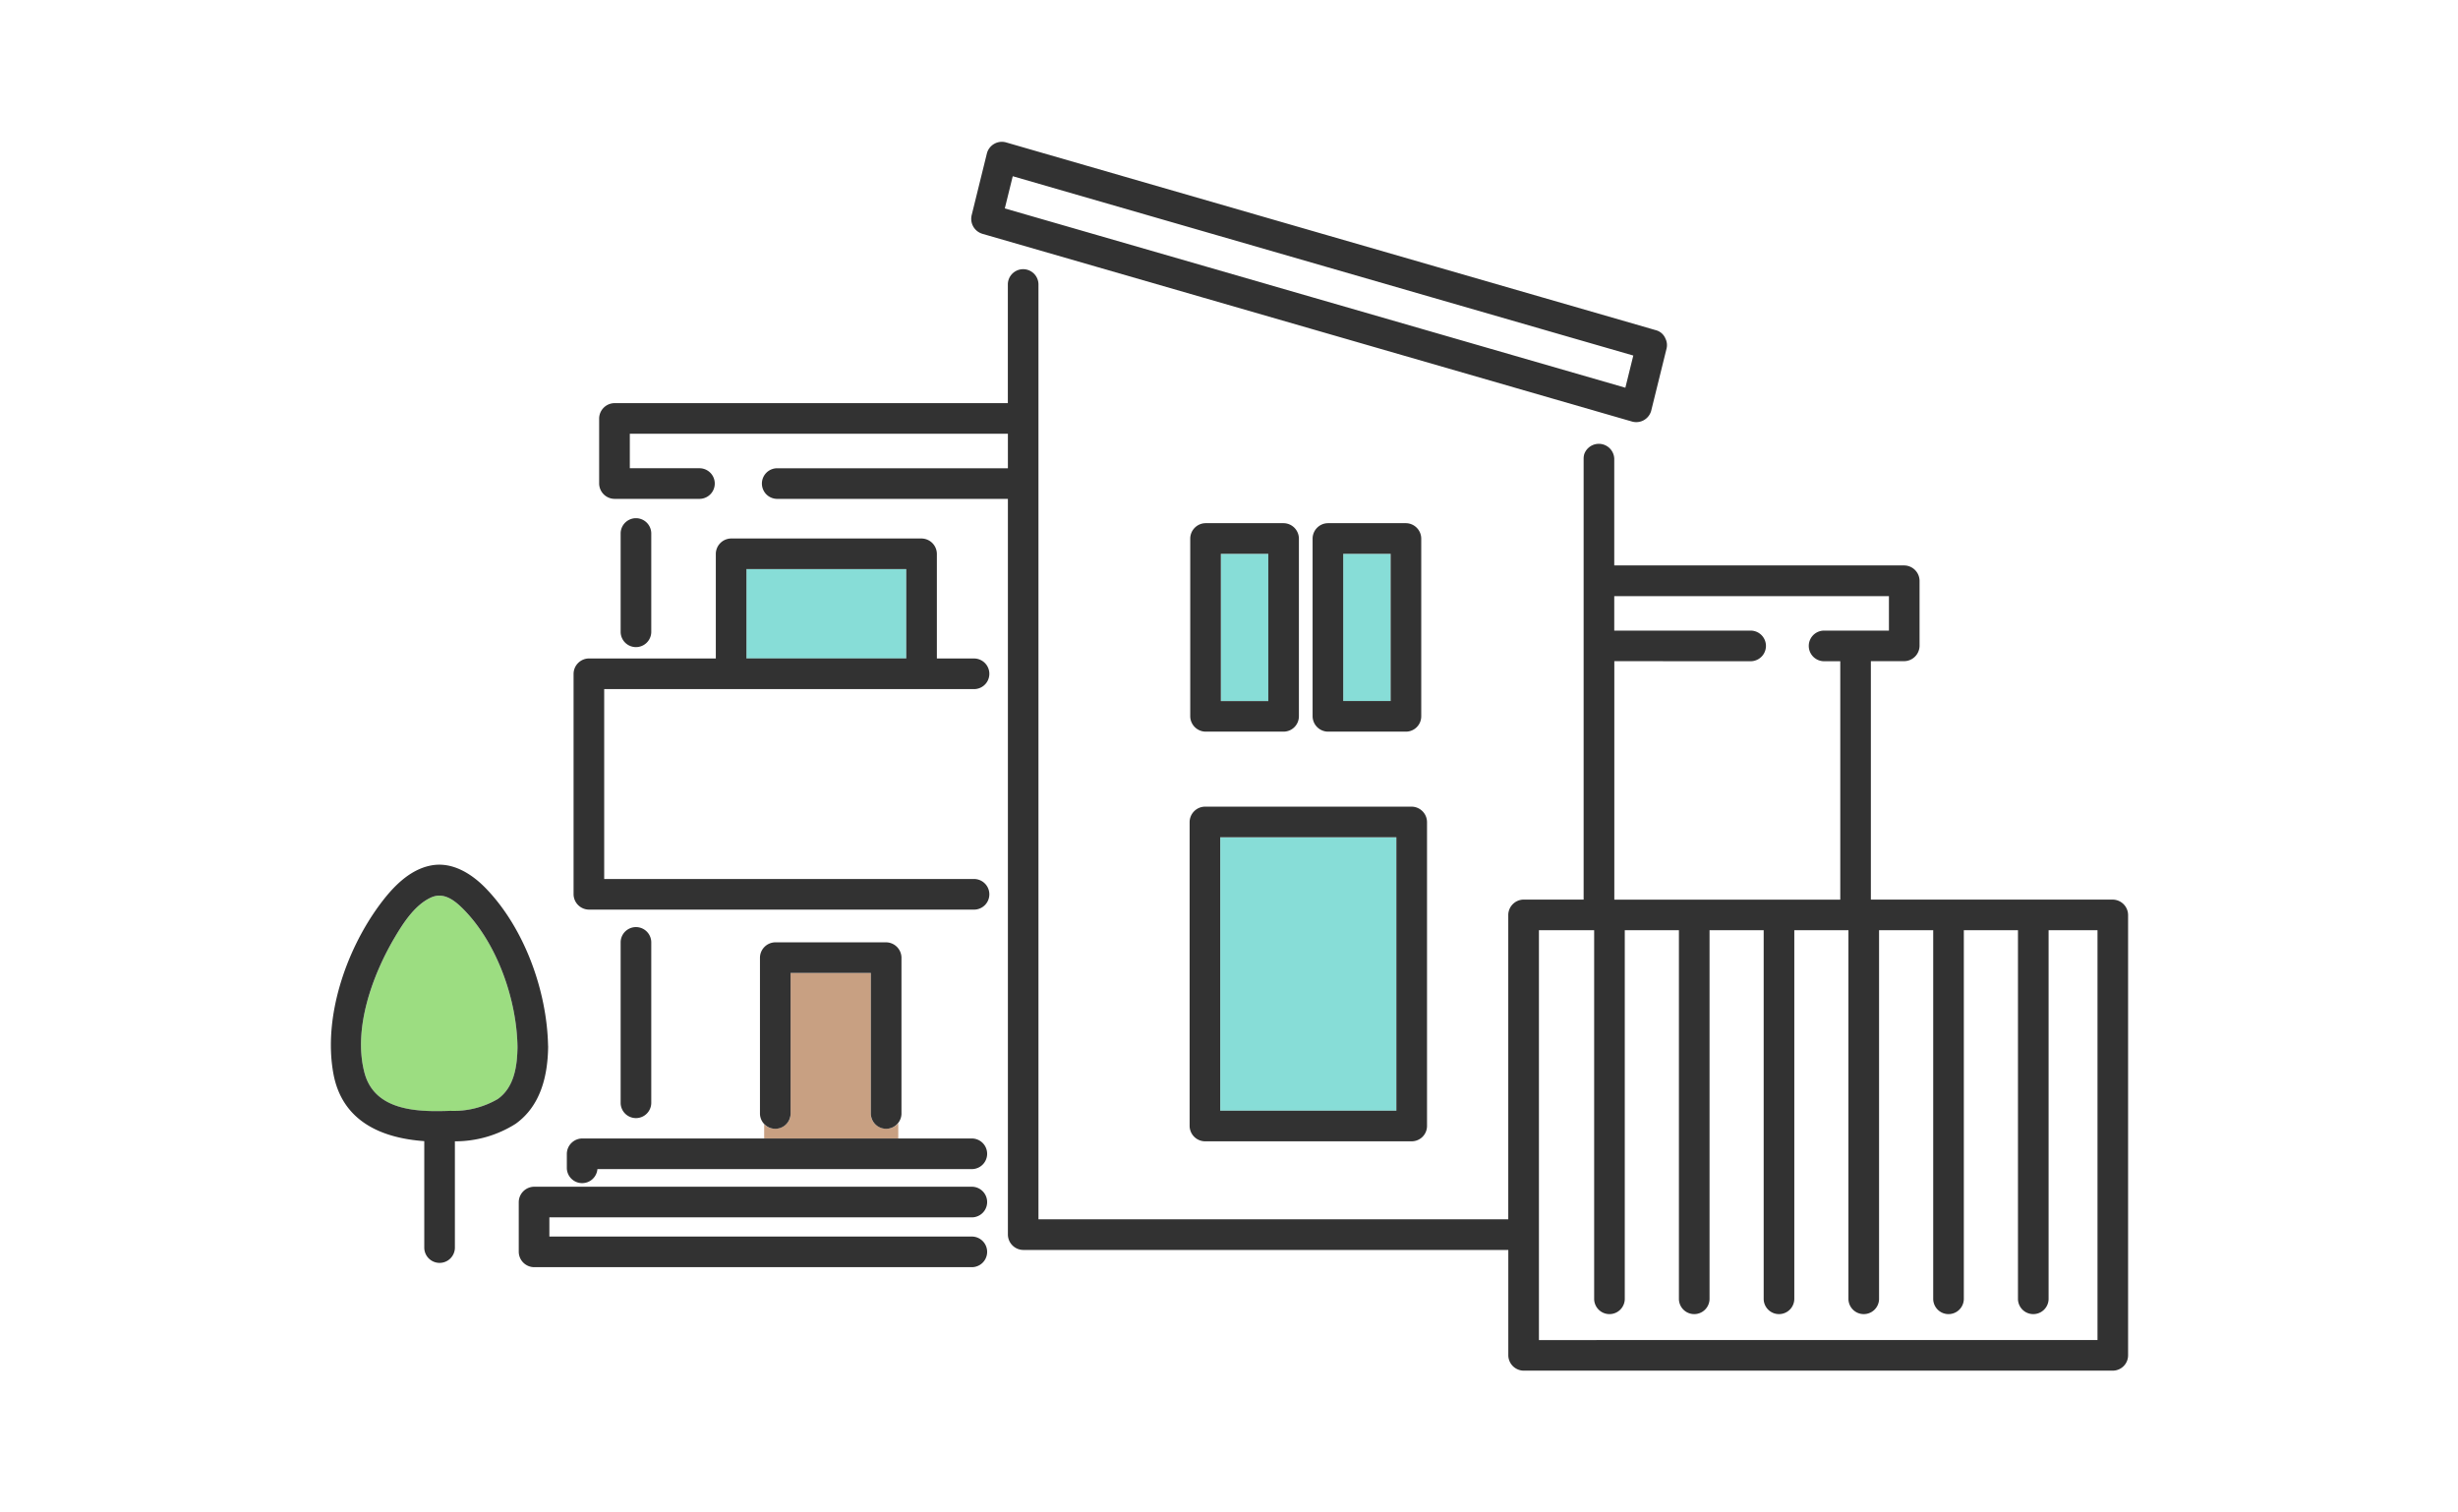 <svg xmlns="http://www.w3.org/2000/svg" width="260" height="160"><defs><clipPath id="a"><path data-name="長方形 25052" fill="none" d="M0 0h190.099v130H0z"/></clipPath></defs><g data-name="グループ 3276"><g data-name="グループ 3273"><path data-name="長方形 25047" fill="#fff" d="M0 0h260v160H0z"/></g><g data-name="グループ 3275"><g data-name="グループ 3274" clip-path="url(#a)" transform="translate(35 15)"><path data-name="パス 21001" d="M129.153 27.141l-37.019-10.7-19.869-5.742v3.069a1.634 1.634 0 012.581 1.286v98.934h49.693V81.784a1.643 1.643 0 011.619-1.619h6.353V33.516a1.737 1.737 0 01.064-.471 1.657 1.657 0 012.344-.91v-3.327l-5.767-1.667m-13.816 14.823V60.78a1.623 1.623 0 01-1.619 1.619h-8.256a1.643 1.643 0 01-1.619-1.619V41.964a1.643 1.643 0 011.619-1.619h8.256a1.643 1.643 0 011.619 1.619m-12.941 0V60.78a1.623 1.623 0 01-1.619 1.619H92.52a1.643 1.643 0 01-1.617-1.618V41.964a1.643 1.643 0 011.619-1.619h8.256a1.643 1.643 0 011.619 1.619m13.552 34.025v28.135a1.623 1.623 0 01-1.619 1.619H92.455a1.643 1.643 0 01-1.619-1.619V71.955a1.643 1.643 0 011.619-1.619h21.873a1.643 1.643 0 011.619 1.619z" fill="#fff"/><path data-name="パス 21002" d="M57.161 103.228a1.774 1.774 0 01-.045-.4v-14.9h-8.49v14.9a1.774 1.774 0 01-.045.4 1.674 1.674 0 01-2.761.707v1.5h14.211v-1.618a1.674 1.674 0 01-2.871-.584" fill="#c8a082"/><path data-name="パス 21003" d="M73.226 117.23a1.643 1.643 0 01-1.619-1.619V37.774h-24.44a1.531 1.531 0 01-1.564-1.619h-5.017a1.532 1.532 0 01-1.564 1.619h-7.194v2.113a1.585 1.585 0 012.062 1.511v10.478a1.583 1.583 0 01-2.062 1.511v1.265h8.889V43.585a1.643 1.643 0 011.619-1.619h20.146a1.643 1.643 0 011.619 1.619v11.067h3.971a1.62 1.62 0 010 3.239v20.093a1.62 1.62 0 010 3.239H31.827v1.916a1.585 1.585 0 012.062 1.511v17.052a1.583 1.583 0 01-2.062 1.51v2.225H45.82v-1.5a1.5 1.5 0 01-.434-1.1V86.306a1.643 1.643 0 011.619-1.619H58.74a1.643 1.643 0 011.619 1.619v16.525a1.534 1.534 0 01-.323.983v1.625h7.804a1.62 1.62 0 010 3.239H28.193a1.625 1.625 0 01-2.439 1.294v.572H67.84a1.62 1.62 0 010 3.239v2.032a1.6 1.6 0 011.444 2.269h4.464v-.853z" fill="#fff"/><path data-name="パス 21004" d="M159.654 80.165V54.943h-1.75a1.62 1.62 0 010-3.239h6.9v-3.649h-29.05v3.649h14.462a1.62 1.62 0 010 3.239h-14.462v25.222z" fill="#fff"/><path data-name="パス 21005" d="M30.65 84.655v17.047a1.62 1.62 0 003.239 0V84.655a1.62 1.62 0 00-3.239 0" fill="#323232"/><path data-name="パス 21006" d="M33.889 51.877V41.399a1.62 1.62 0 00-3.239 0v10.478a1.62 1.62 0 003.239 0" fill="#323232"/><path data-name="パス 21007" d="M47.168 34.536h24.44v-3.648H31.615v3.649h7.407a1.531 1.531 0 011.564 1.619h5.018a1.532 1.532 0 011.564-1.619" fill="#fff"/><path data-name="長方形 25049" fill="#87ddd7" d="M43.955 45.205h16.907v9.453H43.955z"/><path data-name="パス 21008" d="M62.925 57.896H28.911v20.093h39.16V57.896z" fill="#fff"/><path data-name="パス 21009" d="M27.29 81.228h40.78a1.62 1.62 0 000-3.239H28.91V57.9h39.16a1.62 1.62 0 000-3.239h-3.971V43.585a1.643 1.643 0 00-1.619-1.619H42.336a1.643 1.643 0 00-1.619 1.619v11.072H27.29a1.643 1.643 0 00-1.619 1.619v23.332a1.643 1.643 0 001.619 1.619M43.955 45.2h16.907v9.453H43.955z" fill="#323232"/><path data-name="長方形 25050" fill="#87ddd7" d="M94.139 43.584h5.017v15.577h-5.017z"/><path data-name="パス 21010" d="M90.9 41.964V60.78a1.643 1.643 0 001.619 1.619h8.256a1.623 1.623 0 001.619-1.619V41.964a1.643 1.643 0 00-1.619-1.619h-8.256a1.643 1.643 0 00-1.619 1.619m8.256 17.2h-5.017v-15.58h5.017z" fill="#323232"/><path data-name="長方形 25051" fill="#87ddd7" d="M107.08 43.584h5.017v15.577h-5.017z"/><path data-name="パス 21011" d="M105.46 62.4h8.256a1.623 1.623 0 001.619-1.619V41.964a1.643 1.643 0 00-1.619-1.619h-8.256a1.643 1.643 0 00-1.617 1.619V60.78a1.643 1.643 0 001.619 1.619m1.619-18.816h5.017V59.16h-5.017z" fill="#323232"/><path data-name="パス 21012" d="M93.751 9.891L72.13 3.643l-.841 3.406 7 2.021 37.019 10.7 21.617 6.25.841-3.406-7-2.021-37.019-10.7" fill="#fff"/><path data-name="パス 21013" d="M68.914 9.734l23.22 6.71 37.019 10.7 8.509 2.459a1.639 1.639 0 001.992-1.131l1.618-6.553a1.553 1.553 0 00-.113-1.115 1.5 1.5 0 00-1.018-.877l-23.22-6.71-37.019-10.7-8.509-2.46a1.639 1.639 0 00-1.992 1.131l-1.616 6.554a1.651 1.651 0 001.131 1.992m68.011 16.282l-21.621-6.248L78.285 9.07l-7-2.021.841-3.406 21.621 6.248 37.019 10.7 7 2.021-.841 3.406" fill="#323232"/><path data-name="パス 21014" d="M112.709 102.501V73.574H94.075v28.927z" fill="#87ddd7"/><path data-name="パス 21015" d="M114.327 70.335H92.454a1.643 1.643 0 00-1.619 1.619v32.164a1.643 1.643 0 001.619 1.619h21.873a1.623 1.623 0 001.619-1.619V71.954a1.643 1.643 0 00-1.619-1.619M94.07 73.574h18.634v28.925H94.07V73.574z" fill="#323232"/><path data-name="パス 21016" d="M12.648 102.517a9.237 9.237 0 005.006-1.249c1.755-1.246 2.057-3.491 2.086-5.491-.066-5.018-2.154-11-5.741-14.608-.953-.959-2.093-1.838-3.447-1.2-1.718.807-2.952 2.758-3.872 4.33-2.313 3.956-4.338 9.552-3.132 14.17 1.064 4.073 5.6 4.182 9.1 4.051" fill="#9cdd81"/><path data-name="パス 21017" d="M9.878 105.719v11.3a1.62 1.62 0 003.239 0v-11.281a11.928 11.928 0 006.422-1.851c2.633-1.879 3.395-5.032 3.44-8.111a1.879 1.879 0 00-.007-.2c-.127-5.793-2.511-12.381-6.559-16.578-1.511-1.567-3.582-2.881-5.845-2.437-2.328.457-4.1 2.376-5.443 4.2C1.6 85.559-.814 92.561.256 98.53c.911 5.086 5.087 6.868 9.623 7.189m-3.2-21.423c.92-1.573 2.153-3.523 3.872-4.331 1.354-.636 2.494.244 3.447 1.2 3.587 3.607 5.675 9.591 5.741 14.609-.03 2-.331 4.245-2.086 5.491a9.24 9.24 0 01-5.006 1.249c-3.494.131-8.035.023-9.1-4.051-1.206-4.618.819-10.214 3.132-14.17" fill="#323232"/><path data-name="パス 21018" d="M186.86 122.611V83.404h-5.173v39.034a1.62 1.62 0 01-3.239 0V83.404h-5.727v39.034a1.62 1.62 0 01-3.239 0V83.404h-5.727v39.034a1.62 1.62 0 01-3.239 0V83.404h-5.727v39.034a1.62 1.62 0 01-3.239 0V83.404h-5.725v39.034a1.62 1.62 0 01-3.239 0V83.404h-5.731v39.034a1.62 1.62 0 01-3.239 0V83.404h-5.842v43.354h59.082z" fill="#fff"/><path data-name="パス 21019" d="M188.479 80.165h-25.585V54.943h3.532a1.643 1.643 0 001.619-1.619v-6.888a1.643 1.643 0 00-1.619-1.619h-30.675v-11.3a1.634 1.634 0 00-3.175-.471 1.736 1.736 0 00-.064.471v46.649h-6.353a1.643 1.643 0 00-1.619 1.619v32.202H74.846v-98.93a1.62 1.62 0 00-3.239 0v12.591H29.995a1.643 1.643 0 00-1.619 1.619v6.888a1.643 1.643 0 001.619 1.619h9.031a1.62 1.62 0 000-3.239H31.62v-3.648h39.992v3.649h-24.44a1.62 1.62 0 000 3.239h24.44v77.836a1.643 1.643 0 001.619 1.619h51.313v11.15a1.643 1.643 0 001.619 1.619h62.321a1.623 1.623 0 001.619-1.619V81.787a1.643 1.643 0 00-1.619-1.619m-54.616 46.6h-6.085V83.404h5.842v39.034a1.62 1.62 0 003.239 0V83.404h5.727v39.034a1.62 1.62 0 003.239 0V83.404h5.727v39.034a1.62 1.62 0 003.239 0V83.404h5.727v39.034a1.62 1.62 0 003.239 0V83.404h5.727v39.034a1.62 1.62 0 003.239 0V83.404h5.727v39.034a1.62 1.62 0 003.239 0V83.404h5.173v43.357h-53zm11.113-71.818h5.236a1.62 1.62 0 000-3.239h-14.466v-3.649h29.055v3.649h-6.9a1.62 1.62 0 000 3.239h1.752v25.222h-23.9V54.943z" fill="#323232"/><path data-name="パス 21020" d="M60.355 102.831V86.306a1.643 1.643 0 00-1.619-1.619h-11.73a1.643 1.643 0 00-1.619 1.619v16.525a1.62 1.62 0 003.239 0V87.926h8.49v14.905a1.62 1.62 0 003.239 0" fill="#323232"/><path data-name="パス 21021" d="M28.193 108.677h39.644a1.62 1.62 0 000-3.239h-41.26a1.643 1.643 0 00-1.619 1.619v1.547a1.621 1.621 0 003.235.073" fill="#323232"/><path data-name="パス 21022" d="M62.162 113.781h-39.05v2.032h44.726v-2.032z" fill="#fff"/><path data-name="パス 21023" d="M23.111 115.814v-2.032h44.726a1.62 1.62 0 000-3.239H21.491a1.643 1.643 0 00-1.619 1.619v5.271a1.643 1.643 0 001.619 1.619h46.346a1.62 1.62 0 000-3.239H23.111z" fill="#323232"/></g></g></g></svg>